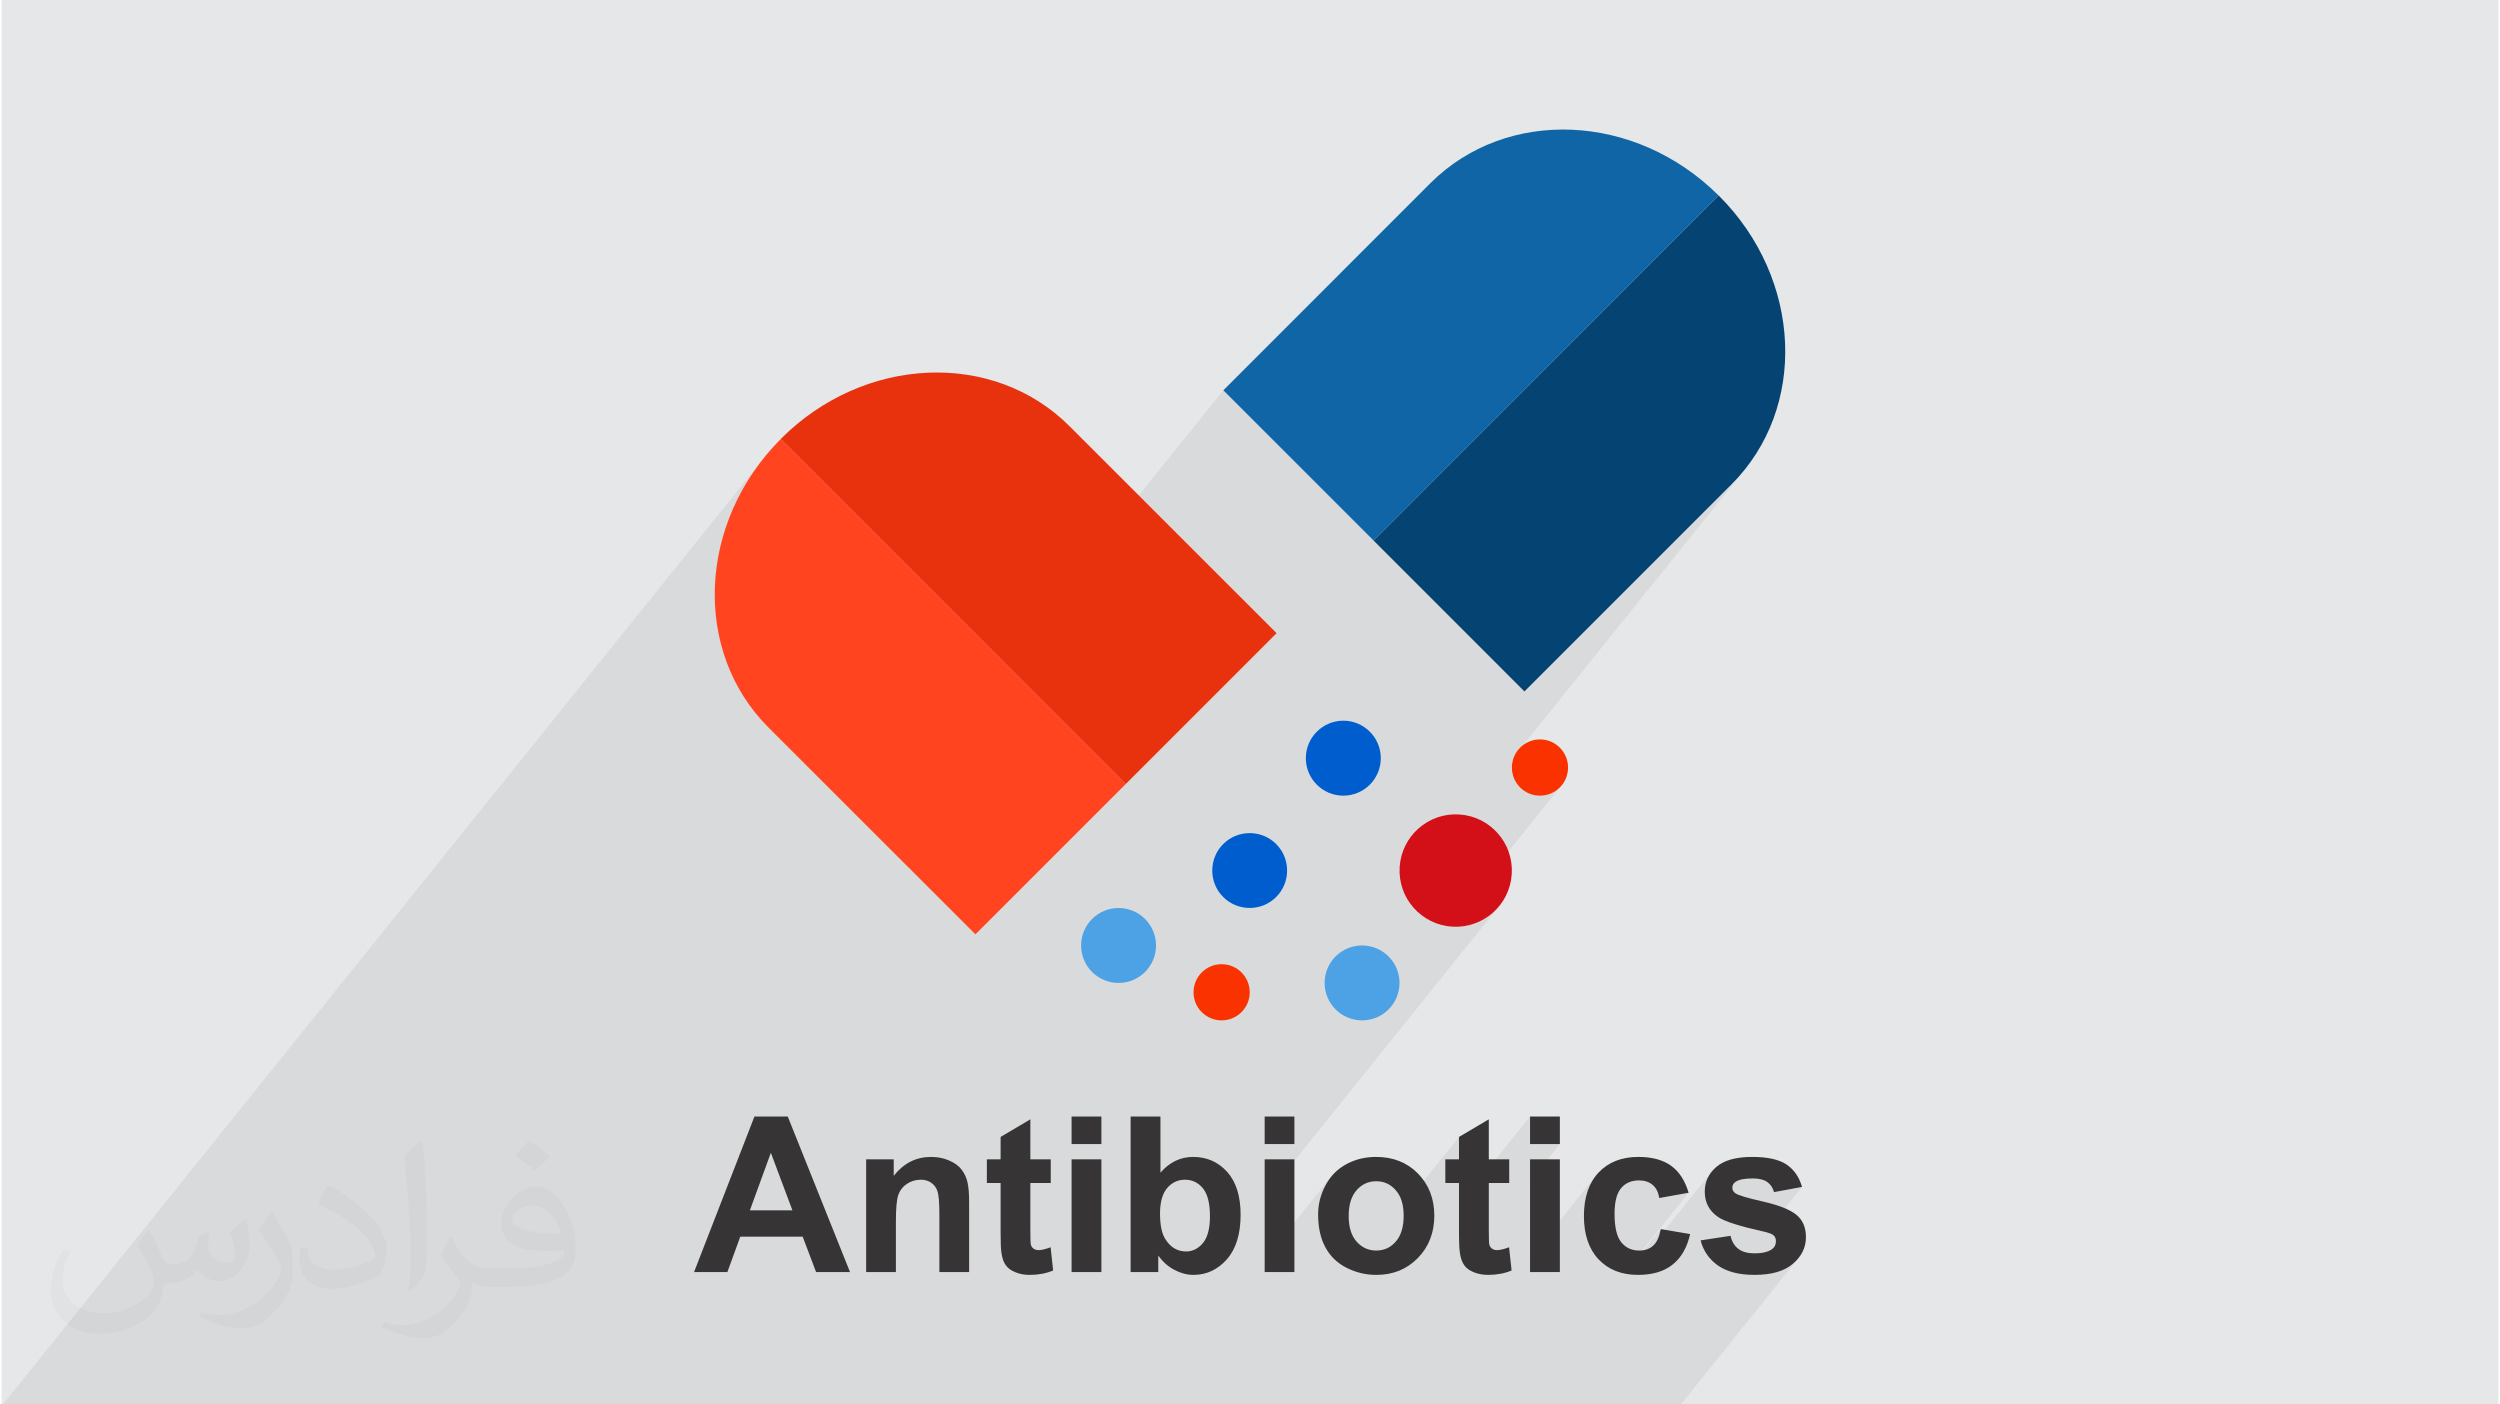<?xml version="1.0" encoding="UTF-8"?>
<!DOCTYPE svg PUBLIC "-//W3C//DTD SVG 1.0//EN" "http://www.w3.org/TR/2001/REC-SVG-20010904/DTD/svg10.dtd">
<!-- Creator: CorelDRAW 2017 -->
<svg xmlns="http://www.w3.org/2000/svg" xml:space="preserve" width="356px" height="200px" version="1.0" style="shape-rendering:geometricPrecision; text-rendering:geometricPrecision; image-rendering:optimizeQuality; fill-rule:evenodd; clip-rule:evenodd"
viewBox="0 0 35600 20026"
 xmlns:xlink="http://www.w3.org/1999/xlink">
 <defs>
  <style type="text/css">
   <![CDATA[
    .fil0 {fill:#E6E7E8}
    .fil11 {fill:#373435;fill-rule:nonzero}
    .fil3 {fill:#005DCE;fill-rule:nonzero}
    .fil10 {fill:#054373;fill-rule:nonzero}
    .fil9 {fill:#1065A6;fill-rule:nonzero}
    .fil5 {fill:#4CA2E4;fill-rule:nonzero}
    .fil4 {fill:#D31018;fill-rule:nonzero}
    .fil8 {fill:#E8320E;fill-rule:nonzero}
    .fil6 {fill:#F93200;fill-rule:nonzero}
    .fil7 {fill:#FF441F;fill-rule:nonzero}
    .fil1 {fill:#373435;fill-opacity:0.031}
    .fil2 {fill:#373435;fill-opacity:0.078}
   ]]>
  </style>
 </defs>
 <g id="Layer_x0020_1">
  <g id="_3131272286864">
   <path class="fil0" d="M0 0l35600 0 0 20025 -35600 0 0 -20025z"/>
   <path class="fil1" d="M2102 17539c68,103 111,202 155,311 31,63 48,183 199,183 43,0 106,-14 162,-45 63,-33 112,-83 135,-159l61 -202 146 -71 9 9c-20,76 -24,149 -24,207 0,169 145,232 261,232 68,0 129,-33 129,-94 0,-81 -33,-217 -78,-338 68,-68 136,-136 214,-192l12 7c34,143 54,286 54,380 0,93 -42,196 -76,264 -70,131 -193,237 -344,237 -114,0 -240,-57 -327,-163l-5 0c-83,101 -208,193 -412,193l-62 0c-11,134 -40,230 -83,314 -121,236 -480,403 -817,403 -470,0 -705,-271 -705,-632 0,-222 73,-430 184,-576l92 36c-70,135 -116,262 -116,386 0,337 273,498 591,498 293,0 657,-187 722,-403 -24,-237 -114,-349 -250,-565 42,-72 96,-144 161,-220l12 0 0 0 0 0zm5414 -1274c99,63 196,136 291,221 -53,74 -119,142 -201,202 -95,-76 -189,-142 -286,-212 65,-75 131,-146 196,-211l0 0 0 0zm51 925c-161,0 -291,105 -291,183 0,167 320,219 702,216 -48,-195 -215,-399 -411,-399l0 0 0 0zm-359 893c209,0 390,-5 529,-40 155,-39 286,-118 286,-171 0,-15 0,-30 -6,-46 -87,9 -186,9 -274,9 -280,0 -496,-64 -581,-223 -22,-42 -36,-93 -36,-148 0,-153 65,-302 181,-405 98,-86 204,-139 313,-139 196,0 354,158 463,407 61,137 102,293 102,491 0,132 -37,243 -119,325 -153,149 -434,204 -865,204l-197 0 0 0 -51 0c-106,0 -184,-18 -244,-66l-10 0c2,26 5,49 5,72 0,97 -32,221 -97,319 -192,287 -399,411 -579,411 -182,0 -405,-70 -606,-161l36 -71c65,28 155,46 279,46 325,0 751,-313 805,-618 -13,-25 -34,-57 -65,-92 -96,-113 -156,-209 -212,-308 49,-94 93,-171 133,-239l17 0c139,282 265,443 546,443l43 0 0 0 204 0 0 0 0 0zm-1406 300c24,-130 26,-276 26,-412l0 -202c0,-377 -48,-924 -87,-1281 68,-75 163,-160 238,-218l22 6c51,449 63,970 63,1450 0,126 -5,249 -18,339 -6,114 -71,201 -213,333l-31 -15 0 0 0 0zm-1447 -596c7,178 94,318 397,318 189,0 349,-50 526,-134 31,-15 48,-33 48,-50 0,-112 -84,-257 -227,-391 -138,-125 -323,-237 -495,-310 -58,-25 -77,-52 -77,-78 0,-51 68,-158 123,-235l20 -2c196,103 416,257 579,428 148,156 240,314 240,487 0,127 -39,250 -102,360 -216,110 -446,192 -673,192 -277,0 -466,-130 -466,-434 0,-33 0,-85 13,-151l94 0 0 0 0 0zm-500 -501l171 277c64,103 122,214 122,392l0 226c0,183 -117,378 -306,573 -147,132 -278,187 -400,187 -178,0 -385,-57 -622,-158l27 -71c74,21 162,38 269,38 341,-2 691,-252 850,-557 20,-35 26,-68 26,-90 0,-35 -18,-75 -34,-110 -86,-164 -184,-316 -290,-452 55,-90 111,-173 172,-259l15 4 0 0 0 0z"/>
   <path class="fil2" d="M9659 20026l322 0 114 0 35 0 229 0 220 0 43 0 187 0 182 0 47 0 55 0 47 0 37 0 10 0 46 0 5 0 109 0 86 0 76 0 196 0 148 0 102 0 149 0 25 0 22 0 7 0 112 0 2 0 5 0 80 0 47 0 16 0 26 0 250 0 101 0 194 0 191 0 275 0 82 0 45 0 155 0 33 0 110 0 149 0 86 0 3 0 17 0 1 0 25 0 69 0 349 0 127 0 76 0 171 0 19 0 20 0 30 0 121 0 54 0 7 0 42 0 30 0 171 0 191 0 166 0 540 0 145 0 373 0 52 0 797 0 62 0 195 0 42 0 34 0 195 0 251 0 27 0 147 0 142 0 149 0 26 0 250 0 760 0 116 0 166 0 337 0 88 0 569 0 358 0 19 0 68 0 18 0 433 0 76 0 102 0 494 0 340 0 292 0 474 0 1680 -2090 -37 42 -44 41 -49 37 -54 33 -60 27 -66 22 -71 18 -76 12 -83 8 -88 2 -40 -1 313 -389 10 -13 8 -14 6 -14 4 -16 3 -17 0 -17 0 -12 -1 -11 -3 -11 -3 -10 -4 -10 -6 -9 -6 -9 -7 -8 -9 -8 -12 -7 -14 -7 -16 -7 -19 -7 -22 -7 -23 -7 517 -643 -399 74 -8 -23 -8 -22 -10 -20 -12 -19 -13 -17 -14 -16 -16 -15 -17 -13 -19 -12 -21 -10 -23 -9 -25 -7 -27 -5 -28 -4 -31 -2 -32 -1 -41 1 -38 2 -35 3 -31 6 -29 6 -26 8 -23 10 -20 11 -11 8 -10 10 -8 10 -315 391 -23 -28 -27 -44 -21 -47 -15 -50 -9 -53 -2 -56 2 -52 8 -49 13 -47 18 -45 23 -43 28 -41 -756 941 7 -18 12 -34 10 -38 8 -40 -511 635 -16 -4 924 -1149 -418 75 -6 -30 -8 -29 -10 -26 -11 -25 -13 -22 -14 -21 -16 -18 -18 -17 -20 -15 -21 -13 -22 -11 -23 -8 -25 -7 -27 -5 -27 -3 -30 -1 -38 2 -37 5 -35 8 -32 12 -31 16 -29 19 -26 22 -25 26 -509 633 -9 -49 -10 -90 -3 -96 3 -97 10 -92 16 -85 23 -81 30 -75 36 -69 43 -64 -929 1155 0 -1090 425 -528 -425 0 0 -393 -1013 1260 0 -312 -195 0 0 -95 195 -243 0 -319 -799 995 -6 -34 -12 -47 -16 -44 -19 -40 -23 -37 -27 -33 -29 -30 -30 -26 -32 -22 -34 -18 -36 -14 -37 -10 -39 -6 -41 -2 -41 2 -39 6 -37 10 -36 14 -34 18 -33 22 -30 26 -30 30 -513 639 -10 -39 -12 -60 -8 -63 -5 -66 -1 -68 1 -52 5 -53 8 -52 12 -51 14 -51 18 -51 21 -50 25 -50 27 -48 30 -45 33 -43 -956 1190 0 -879 3359 -4178 -105 112 -124 91 -140 65 -153 37 -162 7 -54 -9 1637 -2036 -49 60 -60 49 -68 37 -74 23 -81 8 -81 -8 -75 -23 -68 -37 -59 -49 -49 -60 -37 -68 -24 -75 -8 -81 8 -81 24 -75 3 -6 3286 -4087 -91 108 -99 104 -2952 2952 -1616 -1617 4385 -5454 -4919 4920 0 0 -1 0 -2142 -2143 -3123 3883 -3188 -3188 -438 545 46 -73 89 -123 -10788 13417 22 0 3129 0 0 0 2624 0 1640 0 650 0 272 0 141 0 113 0 221 0 85 0 0 0 136 0 286 0 161 0 18 0 142 0 1 0zm5568 -13949l0 0zm5145 -3465l0 0z"/>
   <g>
    <g>
     <path class="fil3" d="M19665 10810c0,296 -240,535 -534,535 -295,0 -535,-239 -535,-535 0,-294 240,-534 535,-534 294,0 534,240 534,534zm0 0z"/>
     <path class="fil4" d="M21532 12462c28,-442 -308,-822 -750,-849 -441,-27 -821,309 -848,750 -28,442 308,822 750,850 0,0 0,0 0,0 442,27 821,-309 848,-751zm0 0z"/>
     <path class="fil3" d="M18329 12413c0,295 -238,533 -533,533 -296,0 -534,-238 -534,-533 0,-296 238,-534 534,-534 295,0 533,238 533,534zm0 0z"/>
     <path class="fil5" d="M16460 13481c0,295 -239,534 -534,534 -295,0 -534,-239 -534,-534 0,-295 239,-534 534,-534 295,0 534,239 534,534zm0 0z"/>
     <path class="fil6" d="M17796 14149c0,220 -180,400 -401,400 -221,0 -400,-180 -400,-400 0,-222 179,-401 400,-401 221,0 401,179 401,401zm0 0z"/>
     <path class="fil5" d="M19932 14015c0,295 -239,534 -534,534 -295,0 -534,-239 -534,-534 0,-295 239,-534 534,-534 295,0 534,239 534,534zm0 0z"/>
     <path class="fil6" d="M22335 10944c0,222 -179,401 -400,401 -222,0 -401,-179 -401,-401 0,-221 179,-401 401,-401 221,0 400,180 400,401zm0 0z"/>
     <path class="fil7" d="M10932 10371l2953 2951 2143 -2143 -4919 -4919c-1182,1186 -1261,3025 -177,4111l0 0zm0 0z"/>
     <path class="fil8" d="M15227 6077c-1087,-1087 -2929,-1007 -4115,179l-3 4 4919 4919 2151 -2151 -2952 -2951 0 0zm0 0z"/>
     <path class="fil9" d="M20372 2612l-2952 2953 2143 2143 4919 -4920c-1186,-1182 -3024,-1261 -4110,-176l0 0zm0 0z"/>
     <path class="fil10" d="M24487 2792l-5 -4 -4919 4920 2150 2151 2952 -2952c1088,-1087 1009,-2929 -178,-4115zm0 0z"/>
    </g>
    <path class="fil11" d="M12097 18138l-484 0 -191 -505 -890 0 -184 505 -475 0 861 -2218 475 0 888 2218zm-821 -880l-308 -821 -299 821 607 0zm2519 880l-424 0 0 -819c0,-174 -10,-286 -28,-337 -18,-51 -48,-90 -89,-118 -41,-29 -91,-43 -149,-43 -74,0 -141,21 -200,61 -59,40 -99,94 -121,160 -22,67 -33,189 -33,369l0 727 -424 0 0 -1608 393 0 0 236c141,-180 318,-270 532,-270 94,0 181,17 258,51 79,34 138,77 177,129 41,53 69,112 84,179 16,66 24,161 24,285l0 998zm1164 -1608l0 338 -291 0 0 651c0,132 2,209 8,231 6,21 18,39 38,54 20,14 44,21 72,21 40,0 97,-13 171,-41l36 331c-98,42 -210,63 -335,63 -76,0 -145,-13 -206,-39 -62,-25 -107,-59 -135,-100 -29,-41 -49,-96 -60,-167 -9,-49 -13,-149 -13,-300l0 -704 -196 0 0 -338 196 0 0 -319 424 -251 0 570 291 0zm297 -217l0 -393 425 0 0 393 -425 0zm0 1825l0 -1608 425 0 0 1608 -425 0zm842 0l0 -2218 425 0 0 800c131,-149 286,-224 465,-224 196,0 358,71 486,213 128,142 192,346 192,612 0,274 -65,486 -196,635 -131,148 -290,222 -476,222 -92,0 -182,-24 -271,-71 -90,-47 -167,-115 -231,-205l0 236 -394 0zm419 -835c0,167 26,291 79,370 73,114 171,171 293,171 94,0 174,-41 241,-121 66,-81 99,-208 99,-381 0,-184 -34,-317 -100,-398 -67,-82 -152,-123 -256,-123 -102,0 -187,40 -255,120 -67,79 -101,200 -101,362zm1492 -990l0 -393 424 0 0 393 -424 0zm0 1825l0 -1608 424 0 0 1608 -424 0zm762 -824c0,-141 34,-278 104,-410 70,-133 168,-233 296,-303 127,-70 269,-105 427,-105 243,0 442,79 597,237 155,159 233,358 233,600 0,243 -79,445 -235,605 -157,160 -354,240 -592,240 -147,0 -288,-33 -422,-100 -133,-67 -234,-164 -304,-293 -70,-129 -104,-286 -104,-471zm436 23c0,160 38,282 113,367 76,85 169,127 280,127 111,0 204,-42 278,-127 75,-85 113,-208 113,-370 0,-157 -38,-279 -113,-363 -74,-86 -167,-128 -278,-128 -111,0 -204,42 -280,128 -75,84 -113,207 -113,366zm2289 -807l0 338 -291 0 0 651c0,132 2,209 8,231 6,21 18,39 38,54 20,14 43,21 72,21 40,0 96,-13 171,-41l36 331c-99,42 -210,63 -335,63 -77,0 -145,-13 -207,-39 -61,-25 -106,-59 -134,-100 -29,-41 -49,-96 -60,-167 -9,-49 -14,-149 -14,-300l0 -704 -195 0 0 -338 195 0 0 -319 425 -251 0 570 291 0zm297 -217l0 -393 425 0 0 393 -425 0zm0 1825l0 -1608 425 0 0 1608 -425 0zm2261 -1131l-418 75c-14,-83 -46,-146 -96,-188 -50,-42 -115,-63 -195,-63 -105,0 -190,36 -253,110 -63,73 -94,195 -94,367 0,191 32,326 96,405 64,79 149,118 257,118 80,0 146,-23 197,-69 52,-46 88,-125 109,-237l419 71c-44,192 -127,337 -250,435 -123,98 -287,147 -494,147 -235,0 -422,-74 -562,-222 -140,-149 -209,-355 -209,-617 0,-266 70,-473 210,-621 140,-148 329,-222 568,-222 195,0 351,43 467,127 115,84 197,212 248,384zm171 679l427 -65c18,82 55,144 111,186 55,43 133,64 232,64 110,0 193,-20 249,-60 37,-28 55,-66 55,-114 0,-32 -10,-59 -30,-80 -21,-20 -69,-39 -142,-56 -343,-76 -561,-145 -652,-208 -128,-87 -191,-208 -191,-362 0,-140 55,-257 165,-352 110,-95 280,-143 511,-143 220,0 383,36 490,108 107,72 181,179 221,320l-399 74c-17,-63 -50,-112 -98,-145 -48,-34 -117,-50 -206,-50 -113,0 -194,15 -243,47 -32,22 -48,51 -48,86 0,30 14,56 42,77 39,29 172,69 399,120 227,52 385,115 475,190 90,75 134,181 134,316 0,147 -61,274 -185,380 -123,106 -305,159 -547,159 -218,0 -392,-44 -520,-132 -127,-89 -211,-209 -250,-360z"/>
   </g>
  </g>
 </g>
</svg>
